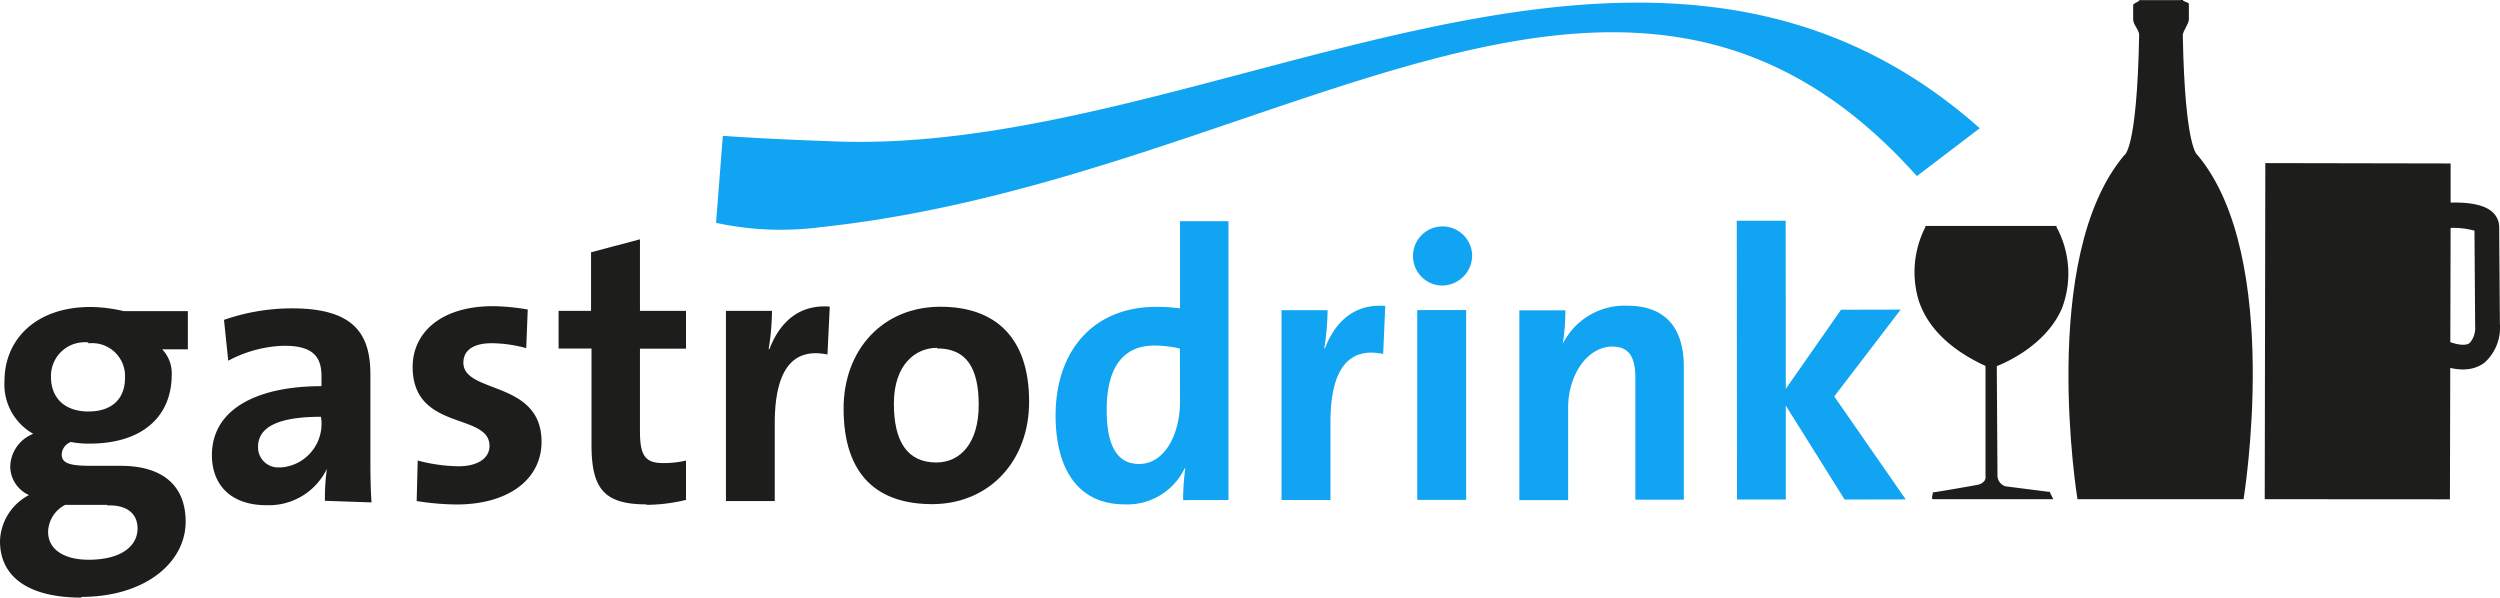 <svg xmlns="http://www.w3.org/2000/svg" viewBox="0 0 217.2 51.92"><defs><style>.a{fill:#1d1d1b;}.b{fill:#10a4f2;}</style></defs><title>gastro-drink-farbe-normal</title><path class="a" d="M7.07,51.91C2.69,51.91,0,50.26,0,47a4.67,4.67,0,0,1,2.52-4A2.74,2.74,0,0,1,.89,40.53a3.14,3.14,0,0,1,2-2.85,4.92,4.92,0,0,1-2.5-4.61c0-3.48,2.61-6.4,7.46-6.41a12.77,12.77,0,0,1,2.89.36h5.58v3.32H14.09a3,3,0,0,1,.83,2.19c0,3.65-2.55,6-7.13,6a7.94,7.94,0,0,1-1.63-.14,1.21,1.21,0,0,0-.8,1.07c0,.76.63,1,2.56,1h2.56c3.59,0,5.64,1.66,5.65,4.84,0,3.59-3.55,6.54-9.05,6.55m2.25-8H5.67A2.71,2.71,0,0,0,4.18,46.2c0,1.53,1.39,2.42,3.52,2.42,2.79,0,4.25-1.16,4.25-2.72,0-1.19-.8-2.06-2.63-2M7.68,29.74a2.93,2.93,0,0,0-3.25,3c0,1.83,1.2,3,3.25,3s3.18-1.1,3.18-2.92a2.86,2.86,0,0,0-3.19-3" transform="translate(0 0.01)"/><path class="a" d="M28.23,43.5a18.58,18.58,0,0,1,.17-2.78h0a5.59,5.59,0,0,1-5.27,3.16c-3,0-4.71-1.69-4.72-4.34,0-4,3.91-6,9.52-6v-.89c0-1.73-.83-2.62-3.22-2.62a10.84,10.84,0,0,0-4.88,1.3l-.37-3.55a18,18,0,0,1,5.91-1c5.31,0,6.81,2.15,6.81,5.74v6.87c0,1.33,0,2.89.1,4.25Zm-.34-7.3c-4.48,0-5.47,1.3-5.47,2.62a1.74,1.74,0,0,0,1.7,1.78l.3,0a3.8,3.8,0,0,0,3.51-4Z" transform="translate(0 0.01)"/><path class="a" d="M39.65,43.82a23,23,0,0,1-3.45-.3L36.29,40a14.42,14.42,0,0,0,3.55.5c1.62,0,2.69-.67,2.69-1.77,0-2.92-6.67-1.25-6.68-6.86,0-2.89,2.35-5.28,7-5.28a19.5,19.5,0,0,1,3,.29l-.13,3.36a11.43,11.43,0,0,0-3-.43c-1.66,0-2.46.66-2.46,1.69,0,2.73,6.79,1.5,6.79,6.87,0,3.25-2.85,5.44-7.36,5.45" transform="translate(0 0.01)"/><path class="a" d="M56.17,43.81c-3.65,0-4.78-1.32-4.78-5.17V30.27H48.53V27h2.82V21.91l4.25-1.13V27h4v3.28h-4V37.5c0,2.12.5,2.72,2,2.72a8.1,8.1,0,0,0,2-.22v3.42a14.71,14.71,0,0,1-3.45.43" transform="translate(0 0.01)"/><path class="a" d="M71.89,30.79q-4.58-.94-4.58,6v6.73H63.07V27h4a21.67,21.67,0,0,1-.29,3.32h.07c.79-2.09,2.39-3.92,5.24-3.69Z" transform="translate(0 0.01)"/><path class="a" d="M81,43.79c-4.68,0-7.7-2.42-7.71-8.29,0-5.14,3.41-8.86,8.42-8.86,4.68,0,7.7,2.58,7.7,8.25,0,5.18-3.48,8.89-8.42,8.9m.42-13.58c-1.89,0-3.75,1.47-3.75,4.85s1.23,5.11,3.69,5.11c2.09,0,3.68-1.69,3.68-5s-1.13-4.91-3.62-4.91" transform="translate(0 0.01)"/><path class="b" d="M102.79,43.44a20.29,20.29,0,0,1,.19-2.76h-.06a5.52,5.52,0,0,1-5.21,3.13c-4,0-6-3-6-7.73,0-5.57,3.24-9.42,8.72-9.43a14.94,14.94,0,0,1,2.09.13V19.21h4.21V43.43Zm-.28-13.17a10.53,10.53,0,0,0-2.22-.26c-2.42,0-4.15,1.53-4.14,5.62,0,3.08.9,4.67,2.82,4.67,2.22,0,3.55-2.59,3.55-5.41Z" transform="translate(0 0.01)"/><path class="b" d="M120.17,30.74c-3.05-.63-4.58,1.37-4.58,5.95v6.74h-4.25V26.94h4a22,22,0,0,1-.29,3.32h.06c.79-2.09,2.39-3.92,5.24-3.69Z" transform="translate(0 0.01)"/><path class="b" d="M125.24,24.8a2.57,2.57,0,1,1,2.66-2.59,2.63,2.63,0,0,1-2.66,2.59m-2.11,18.62V26.93h4.25V43.42Z" transform="translate(0 0.01)"/><path class="b" d="M142.08,43.4V32.85c0-1.72-.46-2.75-2-2.75-2.16,0-3.85,2.46-3.84,5.34v8H132V26.95h4a18.28,18.28,0,0,1-.23,2.92h0a6,6,0,0,1,5.6-3.32c3.72,0,4.91,2.39,4.92,5.27V43.4Z" transform="translate(0 0.01)"/><polygon class="b" points="160.26 43.4 155.15 35.24 155.15 43.4 150.91 43.4 150.89 19.18 155.14 19.18 155.15 33.78 159.95 26.91 165.13 26.9 159.36 34.44 165.57 43.39 160.26 43.4"/><path class="b" d="M172,11.13c-29.24-25.94-67.24,2.73-100.06,1.12-5.66-.19-9.14-.46-9.14-.46l-.59,7.56a26.67,26.67,0,0,0,9.14.37c39.47-4.23,69.67-33,95.19-4.43Z" transform="translate(0 0.01)"/><path class="a" d="M189.44,0h-3.57c0,.14-.54.28-.54.42V1.68c0,.47.53.92.52,1.35-.19,10.1-1.29,10.44-1.29,10.44-7.5,8.88-4.07,29.89-4.07,29.89h14.43s3.46-21-4-29.9c0,0-1.09-.44-1.28-10.42,0-.33.54-1,.53-1.37V.32c0-.12-.53-.2-.53-.33h-.2Z" transform="translate(0 0.01)"/><path class="a" d="M168,43.36h10.39l-.12-.24-.16-.32v-.08H178l-3.77-.48h0a1,1,0,0,1-.69-1l-.06-9.55-.11.15s4.23-1.48,5.77-5.06a8.46,8.46,0,0,0-.47-7.06v-.1H167.28v.09a8.59,8.59,0,0,0-.58,6.4c.79,2.38,2.78,4.3,5.9,5.72l-.1-.15v9.63a.63.63,0,0,1-.08.44,1,1,0,0,1-.67.37c-1.08.21-3.69.64-3.72.64h-.11v.11l-.06.27v.2Z" transform="translate(0 0.01)"/><polygon class="a" points="212.91 19.46 212.91 14.38 212.91 14.2 212.73 14.2 196.99 14.17 196.81 14.17 196.81 14.35 196.76 43.19 196.76 43.37 196.94 43.37 212.67 43.38 212.85 43.38 212.85 43.2 212.91 19.46"/><path class="a" d="M212.12,19.87h0a6.89,6.89,0,0,1,3,.2.43.43,0,0,1-.14-.32l.06,8.5v.07a2,2,0,0,1-.47,1.47c-.34.25-1,.19-1.94-.16l-.79,2c1.68.65,3,.61,4-.12a4.08,4.08,0,0,0,1.35-3.38v.07l-.06-8.48a1.75,1.75,0,0,0-.59-1.31c-1.1-1-3.61-.85-4.65-.75Z" transform="translate(0 0.01)"/></svg>